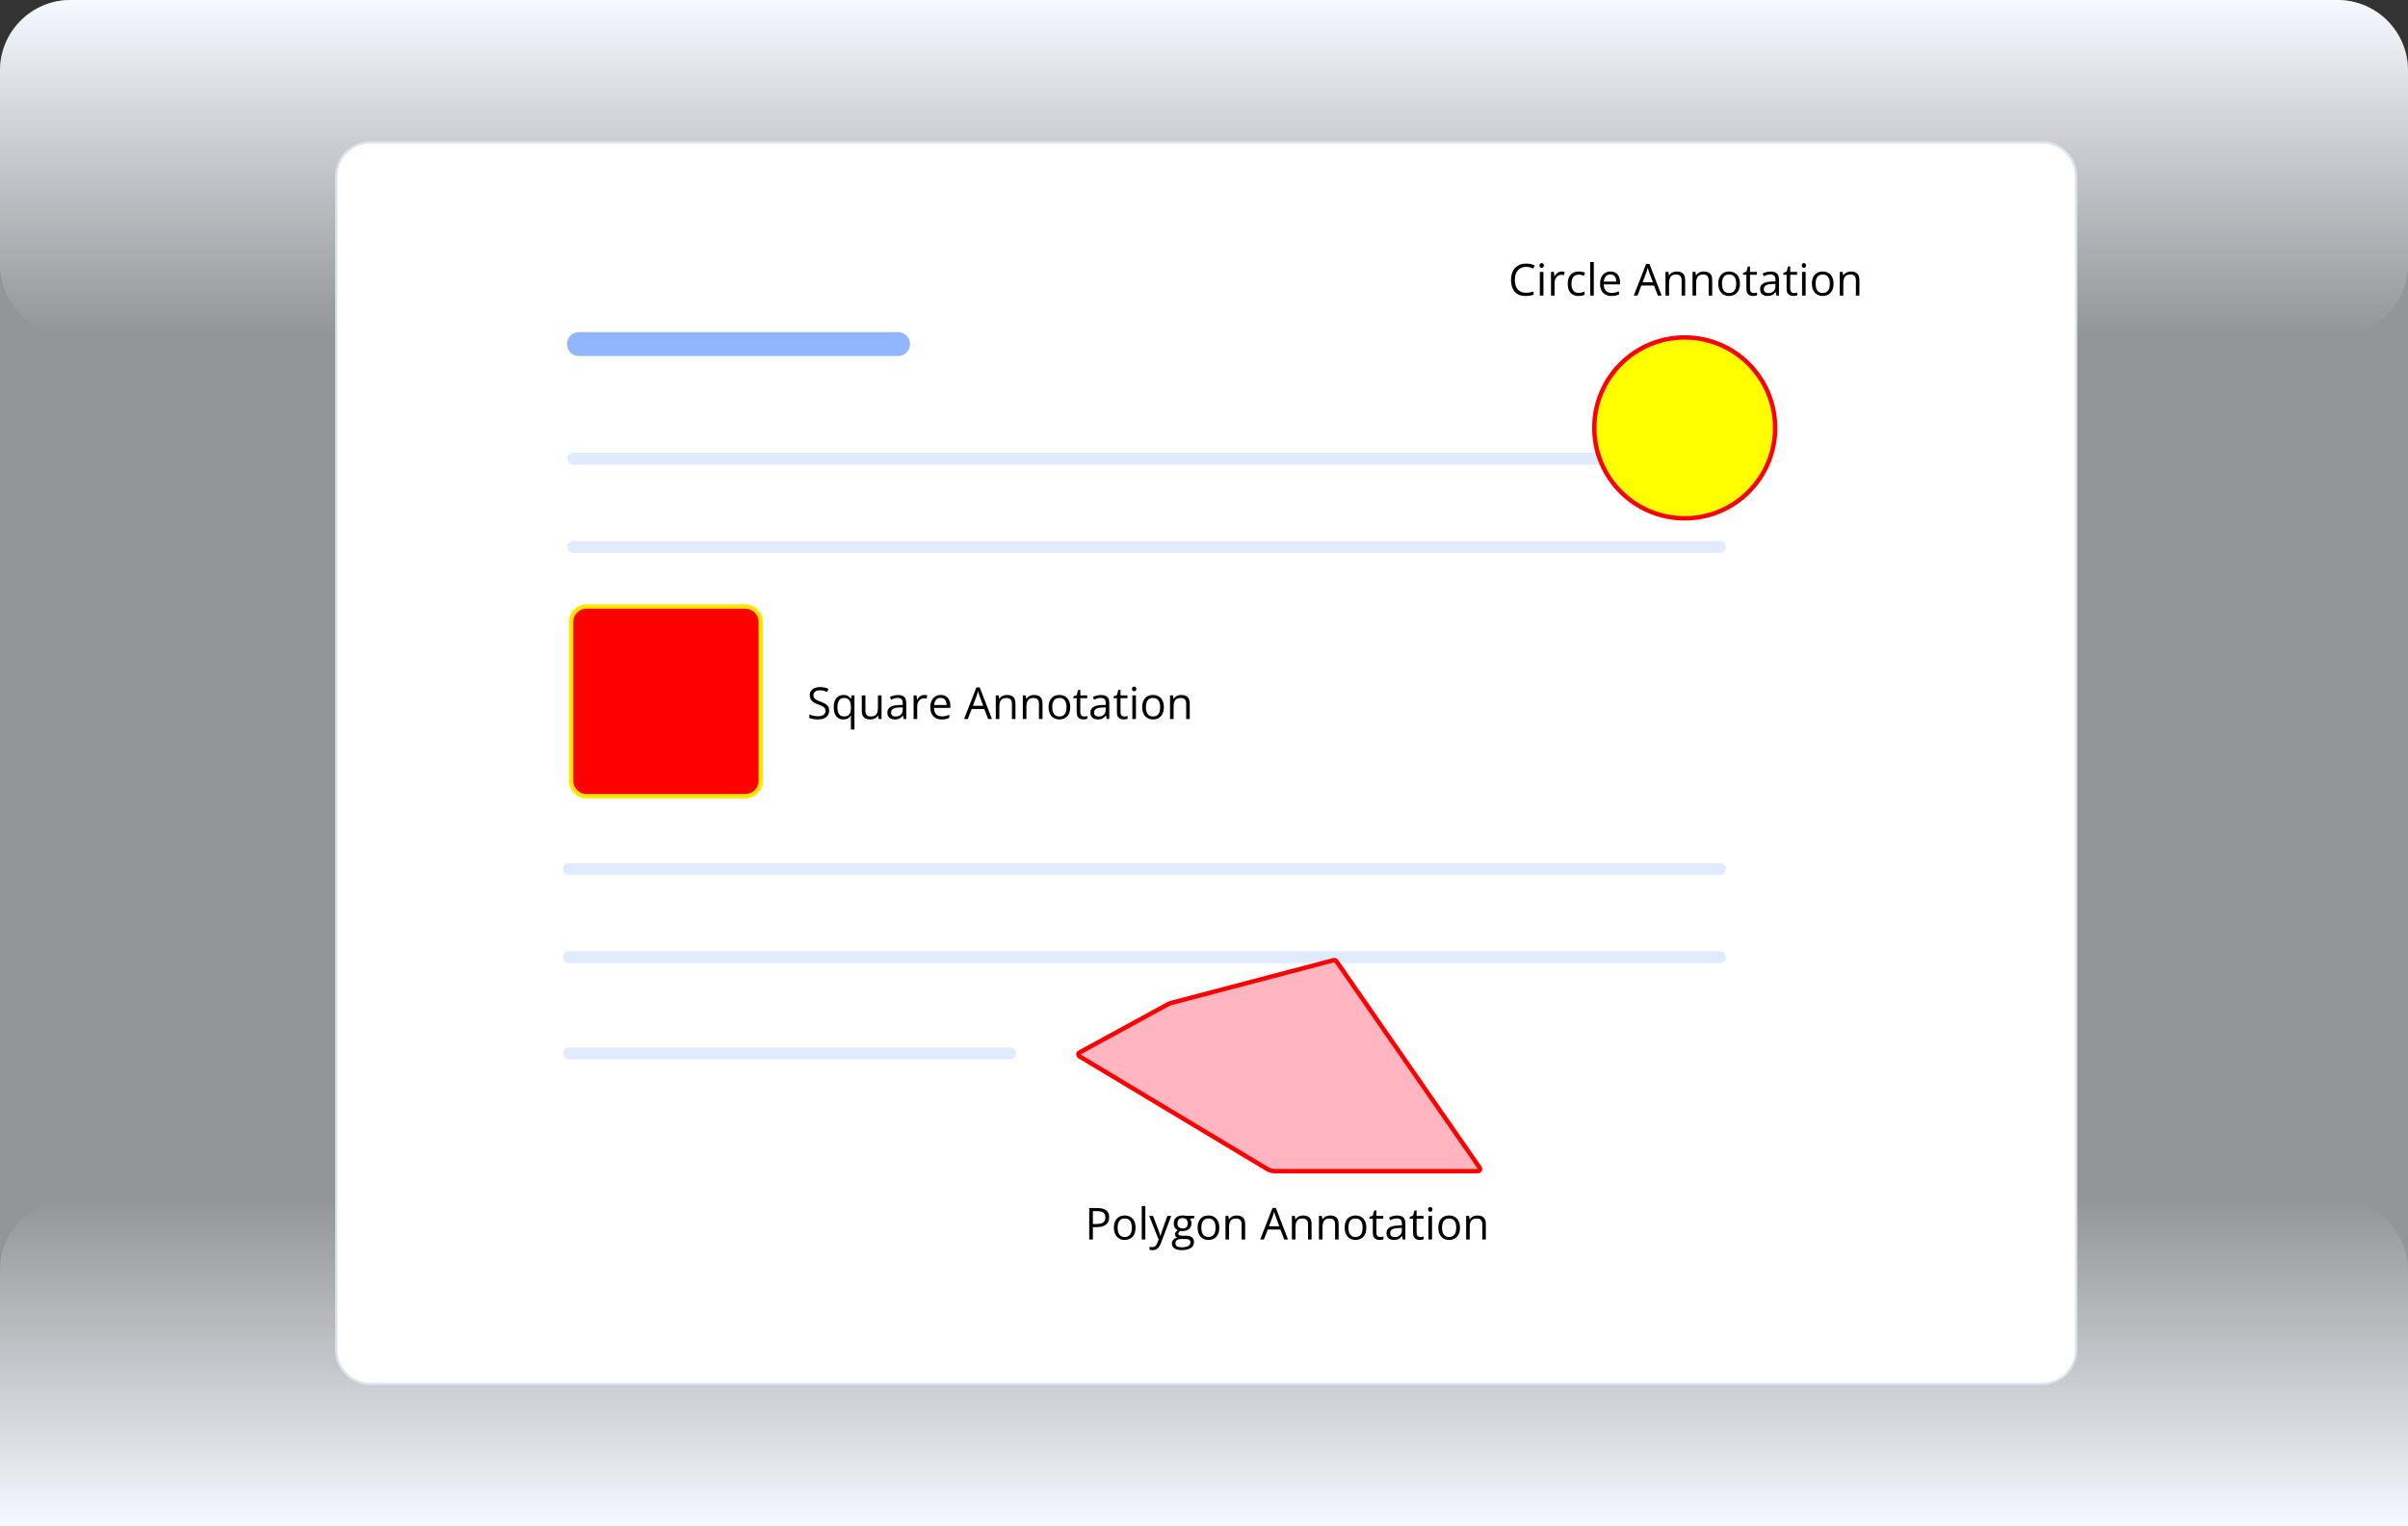 <svg width="546" height="346" viewBox="0 0 546 346" fill="none" xmlns="http://www.w3.org/2000/svg">
<rect x="0" y="0" width="546" height="346" fill="#333333" stroke="none"/>
<g clip-path="url(#clip0_17044_1496)">
<path opacity="0.5" d="M0 16C0 7.163 7.163 0 16 0H530C538.837 0 546 7.163 546 16V346H0V16Z" fill="#F6F9FF"/>
<path d="M0 346H546V288C546 279.163 538.837 272 530 272H16C7.163 272 0 279.163 0 288V346Z" fill="url(#paint0_linear_17044_1496)"/>
<path d="M0 16C0 7.163 7.163 0 16 0H530C538.837 0 546 7.163 546 16V60C546 68.837 538.837 76 530 76H16C7.163 76 0 68.837 0 60V16Z" fill="url(#paint1_linear_17044_1496)"/>
<path d="M84 32.25H463C467.28 32.25 470.75 35.72 470.75 40V306C470.75 310.28 467.28 313.75 463 313.75H84C79.72 313.75 76.25 310.28 76.25 306V40C76.25 35.72 79.72 32.25 84 32.25Z" fill="white" stroke="#D9E3F1" stroke-width="0.5"/>
<path d="M130 104H390" stroke="#E0EBFF" stroke-width="2.711" stroke-linecap="round"/>
<path d="M130 124H390" stroke="#E0EBFF" stroke-width="2.711" stroke-linecap="round"/>
<path d="M129 197H390" stroke="#E0EBFF" stroke-width="2.711" stroke-linecap="round"/>
<path d="M129 217H390" stroke="#E0EBFF" stroke-width="2.711" stroke-linecap="round"/>
<path d="M129 238.814H229.039" stroke="#E0EBFF" stroke-width="2.711" stroke-linecap="round"/>
<path d="M131.275 78H203.633" stroke="#90B6FF" stroke-width="5.423" stroke-linecap="round"/>
<path d="M133 137.5H169C170.933 137.5 172.5 139.067 172.5 141V177C172.5 178.933 170.933 180.5 169 180.5H133C131.067 180.5 129.5 178.933 129.5 177V141C129.5 139.067 131.067 137.5 133 137.5Z" fill="#FF0000" stroke="#FFE500"/>
<path d="M244.773 238.602L264.812 227.672C265.061 227.536 265.324 227.432 265.598 227.36L302.45 217.662C302.653 217.608 302.868 217.688 302.988 217.86L335.5 264.715C335.73 265.047 335.493 265.5 335.089 265.5H289.108C288.474 265.5 287.851 265.328 287.307 265.001L244.755 239.47C244.424 239.271 244.434 238.787 244.773 238.602Z" fill="#FFB6C1" stroke="#FF0000"/>
<path d="M248.842 273.861C249.763 273.861 250.435 274.042 250.858 274.403C251.285 274.761 251.498 275.276 251.498 275.946C251.498 276.249 251.448 276.537 251.347 276.811C251.249 277.081 251.09 277.32 250.868 277.528C250.647 277.733 250.355 277.896 249.994 278.017C249.636 278.134 249.197 278.192 248.676 278.192H247.807V281H246.977V273.861H248.842ZM248.764 274.569H247.807V277.479H248.583C249.039 277.479 249.418 277.431 249.721 277.333C250.027 277.235 250.256 277.077 250.409 276.859C250.562 276.638 250.639 276.345 250.639 275.98C250.639 275.505 250.487 275.152 250.185 274.921C249.882 274.687 249.408 274.569 248.764 274.569ZM257.484 278.314C257.484 278.754 257.427 279.146 257.313 279.491C257.2 279.836 257.035 280.128 256.82 280.365C256.605 280.603 256.345 280.785 256.039 280.912C255.736 281.036 255.393 281.098 255.009 281.098C254.651 281.098 254.322 281.036 254.022 280.912C253.726 280.785 253.469 280.603 253.251 280.365C253.036 280.128 252.868 279.836 252.748 279.491C252.631 279.146 252.572 278.754 252.572 278.314C252.572 277.729 252.672 277.23 252.87 276.82C253.069 276.407 253.352 276.093 253.72 275.878C254.091 275.66 254.532 275.551 255.043 275.551C255.531 275.551 255.958 275.66 256.322 275.878C256.69 276.096 256.975 276.412 257.177 276.825C257.382 277.235 257.484 277.732 257.484 278.314ZM253.412 278.314C253.412 278.744 253.469 279.117 253.583 279.433C253.697 279.748 253.873 279.993 254.11 280.165C254.348 280.338 254.654 280.424 255.028 280.424C255.399 280.424 255.704 280.338 255.941 280.165C256.182 279.993 256.36 279.748 256.474 279.433C256.588 279.117 256.645 278.744 256.645 278.314C256.645 277.888 256.588 277.52 256.474 277.211C256.36 276.898 256.184 276.658 255.946 276.488C255.709 276.319 255.401 276.234 255.023 276.234C254.467 276.234 254.058 276.418 253.798 276.786C253.541 277.154 253.412 277.663 253.412 278.314ZM259.701 281H258.886V273.402H259.701V281ZM260.57 275.648H261.439L262.621 278.754C262.689 278.936 262.753 279.112 262.812 279.281C262.87 279.447 262.922 279.607 262.968 279.76C263.013 279.913 263.049 280.061 263.075 280.204H263.109C263.155 280.041 263.22 279.828 263.305 279.564C263.389 279.298 263.48 279.026 263.578 278.749L264.696 275.648H265.57L263.241 281.786C263.118 282.115 262.973 282.401 262.807 282.646C262.644 282.89 262.445 283.077 262.211 283.207C261.977 283.34 261.693 283.407 261.361 283.407C261.208 283.407 261.073 283.397 260.956 283.378C260.839 283.362 260.738 283.342 260.653 283.319V282.67C260.725 282.686 260.811 282.701 260.912 282.714C261.016 282.727 261.124 282.733 261.234 282.733C261.436 282.733 261.61 282.694 261.757 282.616C261.907 282.541 262.035 282.431 262.143 282.284C262.25 282.138 262.343 281.964 262.421 281.762L262.714 281.01L260.57 275.648ZM267.919 283.402C267.216 283.402 266.674 283.271 266.293 283.007C265.912 282.746 265.722 282.38 265.722 281.908C265.722 281.573 265.827 281.286 266.039 281.049C266.254 280.811 266.55 280.653 266.928 280.575C266.788 280.51 266.667 280.412 266.566 280.282C266.469 280.152 266.42 280.002 266.42 279.833C266.42 279.638 266.474 279.467 266.581 279.32C266.692 279.171 266.859 279.027 267.084 278.891C266.804 278.777 266.576 278.585 266.4 278.314C266.228 278.041 266.142 277.724 266.142 277.362C266.142 276.978 266.221 276.651 266.381 276.381C266.54 276.107 266.771 275.899 267.074 275.756C267.377 275.613 267.743 275.541 268.173 275.541C268.267 275.541 268.362 275.546 268.456 275.556C268.554 275.562 268.646 275.574 268.734 275.59C268.822 275.603 268.899 275.619 268.964 275.639H270.8V276.161L269.813 276.283C269.911 276.41 269.993 276.563 270.058 276.742C270.123 276.921 270.155 277.12 270.155 277.338C270.155 277.872 269.975 278.297 269.613 278.612C269.252 278.925 268.756 279.081 268.124 279.081C267.974 279.081 267.821 279.068 267.665 279.042C267.506 279.13 267.383 279.228 267.299 279.335C267.217 279.442 267.177 279.566 267.177 279.706C267.177 279.81 267.208 279.893 267.27 279.955C267.335 280.017 267.427 280.062 267.548 280.092C267.668 280.118 267.813 280.131 267.982 280.131H268.925C269.507 280.131 269.953 280.253 270.263 280.497C270.575 280.741 270.731 281.098 270.731 281.566C270.731 282.159 270.491 282.613 270.009 282.929C269.527 283.244 268.83 283.402 267.919 283.402ZM267.943 282.768C268.386 282.768 268.752 282.722 269.042 282.631C269.335 282.543 269.553 282.414 269.696 282.245C269.843 282.079 269.916 281.881 269.916 281.649C269.916 281.435 269.867 281.272 269.77 281.161C269.672 281.054 269.529 280.982 269.34 280.946C269.151 280.907 268.92 280.888 268.646 280.888H267.719C267.478 280.888 267.268 280.925 267.089 281C266.91 281.075 266.771 281.186 266.674 281.332C266.579 281.479 266.532 281.661 266.532 281.879C266.532 282.169 266.654 282.388 266.898 282.538C267.143 282.691 267.491 282.768 267.943 282.768ZM268.153 278.49C268.541 278.49 268.832 278.393 269.027 278.197C269.223 278.002 269.32 277.717 269.32 277.343C269.32 276.942 269.221 276.643 269.022 276.444C268.824 276.243 268.531 276.142 268.144 276.142C267.772 276.142 267.486 276.246 267.284 276.454C267.086 276.659 266.986 276.96 266.986 277.357C266.986 277.722 267.087 278.002 267.289 278.197C267.491 278.393 267.779 278.49 268.153 278.49ZM276.469 278.314C276.469 278.754 276.412 279.146 276.298 279.491C276.184 279.836 276.02 280.128 275.805 280.365C275.59 280.603 275.329 280.785 275.023 280.912C274.721 281.036 274.377 281.098 273.993 281.098C273.635 281.098 273.306 281.036 273.007 280.912C272.711 280.785 272.453 280.603 272.235 280.365C272.021 280.128 271.853 279.836 271.732 279.491C271.615 279.146 271.557 278.754 271.557 278.314C271.557 277.729 271.656 277.23 271.854 276.82C272.053 276.407 272.336 276.093 272.704 275.878C273.075 275.66 273.516 275.551 274.027 275.551C274.516 275.551 274.942 275.66 275.307 275.878C275.674 276.096 275.959 276.412 276.161 276.825C276.366 277.235 276.469 277.732 276.469 278.314ZM272.396 278.314C272.396 278.744 272.453 279.117 272.567 279.433C272.681 279.748 272.857 279.993 273.095 280.165C273.332 280.338 273.638 280.424 274.013 280.424C274.384 280.424 274.688 280.338 274.926 280.165C275.167 279.993 275.344 279.748 275.458 279.433C275.572 279.117 275.629 278.744 275.629 278.314C275.629 277.888 275.572 277.52 275.458 277.211C275.344 276.898 275.168 276.658 274.931 276.488C274.693 276.319 274.385 276.234 274.008 276.234C273.451 276.234 273.043 276.418 272.782 276.786C272.525 277.154 272.396 277.663 272.396 278.314ZM280.404 275.551C281.039 275.551 281.519 275.707 281.845 276.02C282.17 276.329 282.333 276.827 282.333 277.514V281H281.532V277.567C281.532 277.121 281.43 276.788 281.225 276.566C281.023 276.345 280.712 276.234 280.292 276.234C279.7 276.234 279.283 276.402 279.042 276.737C278.801 277.073 278.681 277.559 278.681 278.197V281H277.87V275.648H278.524L278.646 276.42H278.69C278.804 276.231 278.949 276.073 279.125 275.946C279.301 275.816 279.498 275.718 279.716 275.653C279.934 275.585 280.163 275.551 280.404 275.551ZM291.2 281L290.321 278.734H287.46L286.586 281H285.746L288.539 273.832H289.286L292.06 281H291.2ZM290.072 277.997L289.237 275.746C289.218 275.688 289.185 275.591 289.14 275.458C289.097 275.325 289.053 275.186 289.008 275.043C288.962 274.9 288.925 274.784 288.896 274.696C288.863 274.83 288.827 274.963 288.788 275.097C288.752 275.227 288.716 275.349 288.681 275.463C288.645 275.574 288.614 275.668 288.588 275.746L287.738 277.997H290.072ZM295.463 275.551C296.098 275.551 296.578 275.707 296.903 276.02C297.229 276.329 297.392 276.827 297.392 277.514V281H296.591V277.567C296.591 277.121 296.488 276.788 296.283 276.566C296.081 276.345 295.771 276.234 295.351 276.234C294.758 276.234 294.341 276.402 294.101 276.737C293.86 277.073 293.739 277.559 293.739 278.197V281H292.929V275.648H293.583L293.705 276.42H293.749C293.863 276.231 294.008 276.073 294.184 275.946C294.359 275.816 294.556 275.718 294.774 275.653C294.993 275.585 295.222 275.551 295.463 275.551ZM301.596 275.551C302.23 275.551 302.711 275.707 303.036 276.02C303.362 276.329 303.524 276.827 303.524 277.514V281H302.724V277.567C302.724 277.121 302.621 276.788 302.416 276.566C302.214 276.345 301.903 276.234 301.483 276.234C300.891 276.234 300.474 276.402 300.233 276.737C299.993 277.073 299.872 277.559 299.872 278.197V281H299.062V275.648H299.716L299.838 276.42H299.882C299.996 276.231 300.141 276.073 300.316 275.946C300.492 275.816 300.689 275.718 300.907 275.653C301.125 275.585 301.355 275.551 301.596 275.551ZM309.809 278.314C309.809 278.754 309.752 279.146 309.638 279.491C309.524 279.836 309.359 280.128 309.145 280.365C308.93 280.603 308.669 280.785 308.363 280.912C308.061 281.036 307.717 281.098 307.333 281.098C306.975 281.098 306.646 281.036 306.347 280.912C306.05 280.785 305.793 280.603 305.575 280.365C305.36 280.128 305.193 279.836 305.072 279.491C304.955 279.146 304.896 278.754 304.896 278.314C304.896 277.729 304.996 277.23 305.194 276.82C305.393 276.407 305.676 276.093 306.044 275.878C306.415 275.66 306.856 275.551 307.367 275.551C307.855 275.551 308.282 275.66 308.646 275.878C309.014 276.096 309.299 276.412 309.501 276.825C309.706 277.235 309.809 277.732 309.809 278.314ZM305.736 278.314C305.736 278.744 305.793 279.117 305.907 279.433C306.021 279.748 306.197 279.993 306.435 280.165C306.672 280.338 306.978 280.424 307.353 280.424C307.724 280.424 308.028 280.338 308.266 280.165C308.507 279.993 308.684 279.748 308.798 279.433C308.912 279.117 308.969 278.744 308.969 278.314C308.969 277.888 308.912 277.52 308.798 277.211C308.684 276.898 308.508 276.658 308.271 276.488C308.033 276.319 307.725 276.234 307.348 276.234C306.791 276.234 306.382 276.418 306.122 276.786C305.865 277.154 305.736 277.663 305.736 278.314ZM312.938 280.434C313.072 280.434 313.209 280.422 313.349 280.399C313.489 280.377 313.603 280.349 313.69 280.316V280.946C313.596 280.989 313.464 281.024 313.295 281.054C313.129 281.083 312.966 281.098 312.807 281.098C312.523 281.098 312.266 281.049 312.035 280.951C311.804 280.85 311.618 280.681 311.479 280.443C311.342 280.206 311.273 279.877 311.273 279.457V276.283H310.512V275.888L311.278 275.57L311.601 274.408H312.089V275.648H313.656V276.283H312.089V279.433C312.089 279.768 312.165 280.019 312.318 280.185C312.475 280.351 312.681 280.434 312.938 280.434ZM316.776 275.561C317.414 275.561 317.888 275.704 318.197 275.99C318.507 276.277 318.661 276.734 318.661 277.362V281H318.07L317.914 280.209H317.875C317.725 280.404 317.569 280.569 317.406 280.702C317.243 280.832 317.055 280.932 316.84 281C316.628 281.065 316.368 281.098 316.059 281.098C315.733 281.098 315.443 281.041 315.189 280.927C314.939 280.813 314.74 280.64 314.594 280.409C314.451 280.178 314.379 279.885 314.379 279.53C314.379 278.996 314.59 278.586 315.014 278.3C315.437 278.013 316.081 277.857 316.947 277.831L317.87 277.792V277.465C317.87 277.003 317.771 276.679 317.572 276.493C317.374 276.308 317.094 276.215 316.732 276.215C316.452 276.215 316.186 276.256 315.932 276.337C315.678 276.418 315.437 276.514 315.209 276.625L314.96 276.01C315.201 275.886 315.478 275.78 315.79 275.692C316.103 275.604 316.431 275.561 316.776 275.561ZM317.86 278.363L317.045 278.397C316.378 278.424 315.907 278.533 315.634 278.725C315.36 278.917 315.224 279.188 315.224 279.54C315.224 279.846 315.316 280.072 315.502 280.219C315.688 280.365 315.933 280.438 316.239 280.438C316.715 280.438 317.104 280.307 317.406 280.043C317.709 279.779 317.86 279.384 317.86 278.856V278.363ZM322.06 280.434C322.193 280.434 322.33 280.422 322.47 280.399C322.61 280.377 322.724 280.349 322.812 280.316V280.946C322.717 280.989 322.585 281.024 322.416 281.054C322.25 281.083 322.087 281.098 321.928 281.098C321.645 281.098 321.387 281.049 321.156 280.951C320.925 280.85 320.74 280.681 320.6 280.443C320.463 280.206 320.395 279.877 320.395 279.457V276.283H319.633V275.888L320.399 275.57L320.722 274.408H321.21V275.648H322.777V276.283H321.21V279.433C321.21 279.768 321.286 280.019 321.439 280.185C321.596 280.351 321.802 280.434 322.06 280.434ZM324.706 275.648V281H323.896V275.648H324.706ZM324.311 273.646C324.444 273.646 324.558 273.69 324.652 273.778C324.75 273.863 324.799 273.996 324.799 274.179C324.799 274.358 324.75 274.491 324.652 274.579C324.558 274.667 324.444 274.711 324.311 274.711C324.171 274.711 324.053 274.667 323.959 274.579C323.868 274.491 323.822 274.358 323.822 274.179C323.822 273.996 323.868 273.863 323.959 273.778C324.053 273.69 324.171 273.646 324.311 273.646ZM331.039 278.314C331.039 278.754 330.982 279.146 330.868 279.491C330.754 279.836 330.59 280.128 330.375 280.365C330.16 280.603 329.9 280.785 329.594 280.912C329.291 281.036 328.948 281.098 328.563 281.098C328.205 281.098 327.877 281.036 327.577 280.912C327.281 280.785 327.024 280.603 326.806 280.365C326.591 280.128 326.423 279.836 326.303 279.491C326.186 279.146 326.127 278.754 326.127 278.314C326.127 277.729 326.226 277.23 326.425 276.82C326.623 276.407 326.907 276.093 327.274 275.878C327.646 275.66 328.087 275.551 328.598 275.551C329.086 275.551 329.512 275.66 329.877 275.878C330.245 276.096 330.53 276.412 330.731 276.825C330.937 277.235 331.039 277.732 331.039 278.314ZM326.967 278.314C326.967 278.744 327.024 279.117 327.138 279.433C327.252 279.748 327.427 279.993 327.665 280.165C327.903 280.338 328.209 280.424 328.583 280.424C328.954 280.424 329.258 280.338 329.496 280.165C329.737 279.993 329.914 279.748 330.028 279.433C330.142 279.117 330.199 278.744 330.199 278.314C330.199 277.888 330.142 277.52 330.028 277.211C329.914 276.898 329.739 276.658 329.501 276.488C329.263 276.319 328.956 276.234 328.578 276.234C328.021 276.234 327.613 276.418 327.353 276.786C327.095 277.154 326.967 277.663 326.967 278.314ZM334.975 275.551C335.609 275.551 336.09 275.707 336.415 276.02C336.741 276.329 336.903 276.827 336.903 277.514V281H336.103V277.567C336.103 277.121 336 276.788 335.795 276.566C335.593 276.345 335.282 276.234 334.862 276.234C334.27 276.234 333.853 276.402 333.612 276.737C333.371 277.073 333.251 277.559 333.251 278.197V281H332.44V275.648H333.095L333.217 276.42H333.261C333.375 276.231 333.52 276.073 333.695 275.946C333.871 275.816 334.068 275.718 334.286 275.653C334.504 275.585 334.734 275.551 334.975 275.551Z" fill="black"/>
<path d="M188.005 161.101C188.005 161.524 187.899 161.885 187.688 162.185C187.479 162.481 187.186 162.707 186.809 162.863C186.431 163.02 185.987 163.098 185.476 163.098C185.205 163.098 184.95 163.085 184.709 163.059C184.468 163.033 184.247 162.995 184.045 162.946C183.843 162.897 183.666 162.837 183.513 162.766V161.97C183.757 162.071 184.055 162.165 184.406 162.253C184.758 162.338 185.126 162.38 185.51 162.38C185.868 162.38 186.171 162.333 186.418 162.238C186.665 162.141 186.853 162.002 186.979 161.823C187.11 161.641 187.175 161.423 187.175 161.169C187.175 160.925 187.121 160.721 187.014 160.559C186.906 160.393 186.727 160.243 186.477 160.109C186.229 159.973 185.891 159.828 185.461 159.675C185.158 159.567 184.891 159.45 184.66 159.323C184.429 159.193 184.235 159.047 184.079 158.884C183.923 158.721 183.804 158.532 183.723 158.317C183.645 158.103 183.605 157.857 183.605 157.58C183.605 157.199 183.701 156.874 183.894 156.604C184.089 156.33 184.357 156.122 184.699 155.979C185.044 155.832 185.44 155.759 185.886 155.759C186.267 155.759 186.618 155.795 186.94 155.866C187.266 155.938 187.564 156.034 187.834 156.154L187.575 156.867C187.318 156.76 187.045 156.67 186.755 156.599C186.468 156.527 186.172 156.491 185.866 156.491C185.56 156.491 185.301 156.537 185.09 156.628C184.882 156.716 184.722 156.841 184.611 157.004C184.501 157.167 184.445 157.36 184.445 157.585C184.445 157.836 184.497 158.044 184.602 158.21C184.709 158.376 184.878 158.524 185.109 158.654C185.344 158.781 185.653 158.915 186.037 159.055C186.457 159.208 186.813 159.37 187.106 159.543C187.399 159.712 187.622 159.921 187.775 160.168C187.928 160.412 188.005 160.723 188.005 161.101ZM192.932 165.393V163.098C192.932 162.971 192.935 162.824 192.941 162.658C192.948 162.492 192.959 162.349 192.976 162.229H192.922C192.772 162.476 192.559 162.683 192.282 162.849C192.006 163.015 191.649 163.098 191.213 163.098C190.559 163.098 190.033 162.867 189.636 162.404C189.239 161.942 189.04 161.252 189.04 160.334C189.04 159.732 189.131 159.224 189.313 158.811C189.496 158.397 189.753 158.085 190.085 157.873C190.42 157.658 190.811 157.551 191.257 157.551C191.683 157.551 192.032 157.635 192.302 157.805C192.572 157.971 192.784 158.174 192.937 158.415H192.976L193.098 157.648H193.742V165.393H192.932ZM191.364 162.424C191.742 162.424 192.045 162.354 192.272 162.214C192.5 162.071 192.666 161.856 192.771 161.569C192.878 161.283 192.935 160.926 192.941 160.5V160.329C192.941 159.639 192.824 159.117 192.59 158.762C192.355 158.404 191.947 158.225 191.364 158.225C190.863 158.225 190.49 158.417 190.246 158.801C190.002 159.182 189.88 159.699 189.88 160.354C189.88 161.008 190.002 161.517 190.246 161.882C190.49 162.243 190.863 162.424 191.364 162.424ZM199.885 157.648V163H199.221L199.104 162.248H199.06C198.949 162.434 198.806 162.59 198.63 162.717C198.454 162.844 198.256 162.938 198.034 163C197.816 163.065 197.583 163.098 197.336 163.098C196.913 163.098 196.558 163.029 196.271 162.893C195.985 162.756 195.769 162.544 195.622 162.258C195.479 161.971 195.407 161.604 195.407 161.154V157.648H196.228V161.096C196.228 161.542 196.328 161.875 196.53 162.097C196.732 162.315 197.04 162.424 197.453 162.424C197.85 162.424 198.166 162.349 198.4 162.199C198.638 162.049 198.809 161.83 198.913 161.54C199.017 161.247 199.069 160.889 199.069 160.466V157.648H199.885ZM203.601 157.561C204.239 157.561 204.712 157.704 205.021 157.99C205.331 158.277 205.485 158.734 205.485 159.362V163H204.895L204.738 162.209H204.699C204.549 162.404 204.393 162.569 204.23 162.702C204.068 162.832 203.879 162.932 203.664 163C203.452 163.065 203.192 163.098 202.883 163.098C202.557 163.098 202.268 163.041 202.014 162.927C201.763 162.813 201.564 162.64 201.418 162.409C201.275 162.178 201.203 161.885 201.203 161.53C201.203 160.996 201.415 160.586 201.838 160.3C202.261 160.013 202.906 159.857 203.771 159.831L204.694 159.792V159.465C204.694 159.003 204.595 158.679 204.396 158.493C204.198 158.308 203.918 158.215 203.557 158.215C203.277 158.215 203.01 158.256 202.756 158.337C202.502 158.418 202.261 158.514 202.033 158.625L201.784 158.01C202.025 157.886 202.302 157.78 202.614 157.692C202.927 157.604 203.256 157.561 203.601 157.561ZM204.685 160.363L203.869 160.397C203.202 160.424 202.731 160.533 202.458 160.725C202.185 160.917 202.048 161.188 202.048 161.54C202.048 161.846 202.141 162.072 202.326 162.219C202.512 162.365 202.757 162.438 203.063 162.438C203.539 162.438 203.928 162.307 204.23 162.043C204.533 161.779 204.685 161.384 204.685 160.856V160.363ZM209.587 157.551C209.694 157.551 209.807 157.557 209.924 157.57C210.041 157.58 210.145 157.595 210.236 157.614L210.134 158.366C210.046 158.343 209.948 158.326 209.841 158.312C209.733 158.299 209.632 158.293 209.538 158.293C209.323 158.293 209.12 158.337 208.928 158.425C208.739 158.509 208.573 158.633 208.43 158.796C208.286 158.955 208.174 159.149 208.093 159.377C208.011 159.602 207.971 159.852 207.971 160.129V163H207.155V157.648H207.829L207.917 158.635H207.951C208.062 158.436 208.195 158.256 208.352 158.093C208.508 157.927 208.688 157.795 208.894 157.697C209.102 157.6 209.333 157.551 209.587 157.551ZM213.308 157.551C213.763 157.551 214.154 157.652 214.479 157.854C214.805 158.055 215.054 158.339 215.227 158.703C215.399 159.064 215.485 159.488 215.485 159.973V160.476H211.789C211.799 161.104 211.955 161.582 212.258 161.911C212.561 162.24 212.987 162.404 213.537 162.404C213.876 162.404 214.175 162.373 214.436 162.312C214.696 162.25 214.966 162.159 215.246 162.038V162.751C214.976 162.871 214.707 162.959 214.44 163.015C214.177 163.07 213.864 163.098 213.503 163.098C212.989 163.098 212.539 162.993 212.155 162.785C211.774 162.574 211.478 162.264 211.267 161.857C211.055 161.451 210.949 160.952 210.949 160.363C210.949 159.787 211.045 159.289 211.237 158.869C211.433 158.446 211.706 158.12 212.058 157.893C212.412 157.665 212.829 157.551 213.308 157.551ZM213.298 158.215C212.865 158.215 212.52 158.356 212.263 158.64C212.006 158.923 211.853 159.318 211.804 159.826H214.636C214.632 159.507 214.582 159.227 214.484 158.986C214.39 158.742 214.245 158.553 214.05 158.42C213.854 158.283 213.604 158.215 213.298 158.215ZM224.06 163L223.181 160.734H220.319L219.445 163H218.605L221.398 155.832H222.146L224.919 163H224.06ZM222.932 159.997L222.097 157.746C222.077 157.688 222.045 157.591 221.999 157.458C221.957 157.325 221.913 157.186 221.867 157.043C221.822 156.9 221.784 156.784 221.755 156.696C221.722 156.83 221.687 156.963 221.647 157.097C221.612 157.227 221.576 157.349 221.54 157.463C221.504 157.574 221.473 157.668 221.447 157.746L220.598 159.997H222.932ZM228.322 157.551C228.957 157.551 229.437 157.707 229.763 158.02C230.088 158.329 230.251 158.827 230.251 159.514V163H229.45V159.567C229.45 159.121 229.348 158.788 229.143 158.566C228.941 158.345 228.63 158.234 228.21 158.234C227.618 158.234 227.201 158.402 226.96 158.737C226.719 159.073 226.599 159.559 226.599 160.197V163H225.788V157.648H226.442L226.564 158.42H226.608C226.722 158.231 226.867 158.073 227.043 157.946C227.219 157.816 227.416 157.718 227.634 157.653C227.852 157.585 228.081 157.551 228.322 157.551ZM234.455 157.551C235.09 157.551 235.57 157.707 235.896 158.02C236.221 158.329 236.384 158.827 236.384 159.514V163H235.583V159.567C235.583 159.121 235.48 158.788 235.275 158.566C235.074 158.345 234.763 158.234 234.343 158.234C233.75 158.234 233.334 158.402 233.093 158.737C232.852 159.073 232.731 159.559 232.731 160.197V163H231.921V157.648H232.575L232.697 158.42H232.741C232.855 158.231 233 158.073 233.176 157.946C233.352 157.816 233.549 157.718 233.767 157.653C233.985 157.585 234.214 157.551 234.455 157.551ZM242.668 160.314C242.668 160.754 242.611 161.146 242.497 161.491C242.383 161.836 242.219 162.128 242.004 162.365C241.789 162.603 241.529 162.785 241.223 162.912C240.92 163.036 240.576 163.098 240.192 163.098C239.834 163.098 239.506 163.036 239.206 162.912C238.91 162.785 238.653 162.603 238.435 162.365C238.22 162.128 238.052 161.836 237.932 161.491C237.814 161.146 237.756 160.754 237.756 160.314C237.756 159.729 237.855 159.23 238.054 158.82C238.252 158.407 238.535 158.093 238.903 157.878C239.274 157.66 239.715 157.551 240.227 157.551C240.715 157.551 241.141 157.66 241.506 157.878C241.874 158.096 242.159 158.412 242.36 158.825C242.565 159.235 242.668 159.732 242.668 160.314ZM238.596 160.314C238.596 160.744 238.653 161.117 238.767 161.433C238.881 161.748 239.056 161.993 239.294 162.165C239.532 162.338 239.838 162.424 240.212 162.424C240.583 162.424 240.887 162.338 241.125 162.165C241.366 161.993 241.543 161.748 241.657 161.433C241.771 161.117 241.828 160.744 241.828 160.314C241.828 159.888 241.771 159.52 241.657 159.211C241.543 158.898 241.368 158.658 241.13 158.488C240.892 158.319 240.585 158.234 240.207 158.234C239.65 158.234 239.242 158.418 238.981 158.786C238.724 159.154 238.596 159.663 238.596 160.314ZM245.798 162.434C245.931 162.434 246.068 162.422 246.208 162.399C246.348 162.377 246.462 162.349 246.55 162.316V162.946C246.455 162.989 246.324 163.024 246.154 163.054C245.988 163.083 245.826 163.098 245.666 163.098C245.383 163.098 245.126 163.049 244.895 162.951C244.663 162.85 244.478 162.681 244.338 162.443C244.201 162.206 244.133 161.877 244.133 161.457V158.283H243.371V157.888L244.138 157.57L244.46 156.408H244.948V157.648H246.516V158.283H244.948V161.433C244.948 161.768 245.025 162.019 245.178 162.185C245.334 162.351 245.541 162.434 245.798 162.434ZM249.636 157.561C250.274 157.561 250.747 157.704 251.057 157.99C251.366 158.277 251.521 158.734 251.521 159.362V163H250.93L250.773 162.209H250.734C250.585 162.404 250.428 162.569 250.266 162.702C250.103 162.832 249.914 162.932 249.699 163C249.488 163.065 249.227 163.098 248.918 163.098C248.592 163.098 248.303 163.041 248.049 162.927C247.798 162.813 247.6 162.64 247.453 162.409C247.31 162.178 247.238 161.885 247.238 161.53C247.238 160.996 247.45 160.586 247.873 160.3C248.296 160.013 248.941 159.857 249.807 159.831L250.729 159.792V159.465C250.729 159.003 250.63 158.679 250.432 158.493C250.233 158.308 249.953 158.215 249.592 158.215C249.312 158.215 249.045 158.256 248.791 158.337C248.537 158.418 248.296 158.514 248.068 158.625L247.819 158.01C248.06 157.886 248.337 157.78 248.649 157.692C248.962 157.604 249.291 157.561 249.636 157.561ZM250.72 160.363L249.904 160.397C249.237 160.424 248.767 160.533 248.493 160.725C248.22 160.917 248.083 161.188 248.083 161.54C248.083 161.846 248.176 162.072 248.361 162.219C248.547 162.365 248.793 162.438 249.099 162.438C249.574 162.438 249.963 162.307 250.266 162.043C250.568 161.779 250.72 161.384 250.72 160.856V160.363ZM254.919 162.434C255.052 162.434 255.189 162.422 255.329 162.399C255.469 162.377 255.583 162.349 255.671 162.316V162.946C255.576 162.989 255.445 163.024 255.275 163.054C255.109 163.083 254.947 163.098 254.787 163.098C254.504 163.098 254.247 163.049 254.016 162.951C253.785 162.85 253.599 162.681 253.459 162.443C253.322 162.206 253.254 161.877 253.254 161.457V158.283H252.492V157.888L253.259 157.57L253.581 156.408H254.069V157.648H255.637V158.283H254.069V161.433C254.069 161.768 254.146 162.019 254.299 162.185C254.455 162.351 254.662 162.434 254.919 162.434ZM257.565 157.648V163H256.755V157.648H257.565ZM257.17 155.646C257.303 155.646 257.417 155.69 257.512 155.778C257.609 155.863 257.658 155.996 257.658 156.179C257.658 156.358 257.609 156.491 257.512 156.579C257.417 156.667 257.303 156.711 257.17 156.711C257.03 156.711 256.913 156.667 256.818 156.579C256.727 156.491 256.682 156.358 256.682 156.179C256.682 155.996 256.727 155.863 256.818 155.778C256.913 155.69 257.03 155.646 257.17 155.646ZM263.898 160.314C263.898 160.754 263.841 161.146 263.728 161.491C263.614 161.836 263.449 162.128 263.234 162.365C263.02 162.603 262.759 162.785 262.453 162.912C262.15 163.036 261.807 163.098 261.423 163.098C261.065 163.098 260.736 163.036 260.437 162.912C260.14 162.785 259.883 162.603 259.665 162.365C259.45 162.128 259.283 161.836 259.162 161.491C259.045 161.146 258.986 160.754 258.986 160.314C258.986 159.729 259.086 159.23 259.284 158.82C259.483 158.407 259.766 158.093 260.134 157.878C260.505 157.66 260.946 157.551 261.457 157.551C261.945 157.551 262.372 157.66 262.736 157.878C263.104 158.096 263.389 158.412 263.591 158.825C263.796 159.235 263.898 159.732 263.898 160.314ZM259.826 160.314C259.826 160.744 259.883 161.117 259.997 161.433C260.111 161.748 260.287 161.993 260.524 162.165C260.762 162.338 261.068 162.424 261.442 162.424C261.813 162.424 262.118 162.338 262.355 162.165C262.596 161.993 262.774 161.748 262.888 161.433C263.002 161.117 263.059 160.744 263.059 160.314C263.059 159.888 263.002 159.52 262.888 159.211C262.774 158.898 262.598 158.658 262.36 158.488C262.123 158.319 261.815 158.234 261.438 158.234C260.881 158.234 260.472 158.418 260.212 158.786C259.955 159.154 259.826 159.663 259.826 160.314ZM267.834 157.551C268.469 157.551 268.949 157.707 269.274 158.02C269.6 158.329 269.763 158.827 269.763 159.514V163H268.962V159.567C268.962 159.121 268.859 158.788 268.654 158.566C268.452 158.345 268.142 158.234 267.722 158.234C267.129 158.234 266.713 158.402 266.472 158.737C266.231 159.073 266.11 159.559 266.11 160.197V163H265.3V157.648H265.954L266.076 158.42H266.12C266.234 158.231 266.379 158.073 266.555 157.946C266.73 157.816 266.927 157.718 267.146 157.653C267.364 157.585 267.593 157.551 267.834 157.551Z" fill="black"/>
<path d="M346.028 60.491C345.634 60.491 345.28 60.56 344.964 60.696C344.651 60.83 344.384 61.025 344.163 61.282C343.945 61.536 343.777 61.844 343.66 62.205C343.543 62.566 343.484 62.973 343.484 63.426C343.484 64.025 343.577 64.546 343.763 64.988C343.951 65.428 344.231 65.768 344.603 66.009C344.977 66.25 345.444 66.37 346.004 66.37C346.323 66.37 346.622 66.344 346.902 66.292C347.186 66.237 347.461 66.168 347.728 66.087V66.81C347.467 66.907 347.194 66.979 346.907 67.024C346.621 67.073 346.281 67.098 345.887 67.098C345.161 67.098 344.554 66.948 344.065 66.648C343.58 66.346 343.216 65.919 342.972 65.369C342.731 64.819 342.61 64.17 342.61 63.421C342.61 62.88 342.685 62.387 342.835 61.941C342.988 61.492 343.209 61.105 343.499 60.779C343.792 60.454 344.15 60.203 344.573 60.027C345 59.848 345.488 59.759 346.038 59.759C346.399 59.759 346.748 59.795 347.083 59.866C347.418 59.938 347.721 60.04 347.991 60.174L347.659 60.877C347.431 60.773 347.181 60.683 346.907 60.608C346.637 60.53 346.344 60.491 346.028 60.491ZM349.964 61.648V67H349.153V61.648H349.964ZM349.568 59.647C349.702 59.647 349.816 59.69 349.91 59.778C350.008 59.863 350.057 59.996 350.057 60.179C350.057 60.358 350.008 60.491 349.91 60.579C349.816 60.667 349.702 60.711 349.568 60.711C349.428 60.711 349.311 60.667 349.217 60.579C349.126 60.491 349.08 60.358 349.08 60.179C349.08 59.996 349.126 59.863 349.217 59.778C349.311 59.69 349.428 59.647 349.568 59.647ZM354.114 61.551C354.222 61.551 354.334 61.557 354.451 61.57C354.568 61.58 354.673 61.595 354.764 61.614L354.661 62.366C354.573 62.343 354.476 62.325 354.368 62.312C354.261 62.3 354.16 62.293 354.065 62.293C353.851 62.293 353.647 62.337 353.455 62.425C353.266 62.509 353.1 62.633 352.957 62.796C352.814 62.955 352.701 63.149 352.62 63.377C352.539 63.602 352.498 63.852 352.498 64.129V67H351.683V61.648H352.356L352.444 62.635H352.479C352.589 62.436 352.723 62.255 352.879 62.093C353.035 61.927 353.216 61.795 353.421 61.697C353.629 61.6 353.86 61.551 354.114 61.551ZM357.918 67.098C357.436 67.098 357.011 66.998 356.644 66.8C356.276 66.601 355.989 66.299 355.784 65.892C355.579 65.485 355.477 64.972 355.477 64.353C355.477 63.706 355.584 63.177 355.799 62.767C356.017 62.353 356.316 62.047 356.697 61.849C357.078 61.65 357.511 61.551 357.996 61.551C358.263 61.551 358.52 61.578 358.768 61.634C359.018 61.686 359.223 61.753 359.383 61.834L359.139 62.513C358.976 62.448 358.787 62.389 358.572 62.337C358.361 62.285 358.162 62.259 357.977 62.259C357.605 62.259 357.296 62.339 357.049 62.498C356.805 62.658 356.621 62.892 356.497 63.201C356.377 63.51 356.316 63.891 356.316 64.344C356.316 64.777 356.375 65.146 356.492 65.452C356.613 65.758 356.79 65.993 357.024 66.155C357.262 66.315 357.558 66.394 357.913 66.394C358.196 66.394 358.452 66.365 358.68 66.307C358.908 66.245 359.114 66.173 359.3 66.092V66.814C359.121 66.906 358.921 66.976 358.699 67.024C358.481 67.073 358.221 67.098 357.918 67.098ZM361.385 67H360.569V59.402H361.385V67ZM365.159 61.551C365.615 61.551 366.006 61.652 366.331 61.853C366.657 62.055 366.906 62.339 367.078 62.703C367.251 63.065 367.337 63.488 367.337 63.973V64.476H363.641C363.65 65.104 363.807 65.582 364.109 65.911C364.412 66.24 364.839 66.404 365.389 66.404C365.727 66.404 366.027 66.373 366.287 66.311C366.548 66.25 366.818 66.159 367.098 66.038V66.751C366.827 66.871 366.559 66.959 366.292 67.015C366.028 67.07 365.716 67.098 365.354 67.098C364.84 67.098 364.391 66.993 364.007 66.785C363.626 66.574 363.33 66.264 363.118 65.857C362.907 65.451 362.801 64.953 362.801 64.363C362.801 63.787 362.897 63.289 363.089 62.869C363.284 62.446 363.558 62.12 363.909 61.893C364.264 61.665 364.681 61.551 365.159 61.551ZM365.149 62.215C364.716 62.215 364.371 62.356 364.114 62.64C363.857 62.923 363.704 63.318 363.655 63.826H366.487C366.484 63.507 366.434 63.227 366.336 62.986C366.242 62.742 366.097 62.553 365.901 62.42C365.706 62.283 365.455 62.215 365.149 62.215ZM375.911 67L375.032 64.734H372.171L371.297 67H370.457L373.25 59.832H373.997L376.771 67H375.911ZM374.783 63.997L373.948 61.746C373.929 61.688 373.896 61.592 373.851 61.458C373.808 61.325 373.764 61.186 373.719 61.043C373.673 60.9 373.636 60.784 373.606 60.696C373.574 60.83 373.538 60.963 373.499 61.097C373.463 61.227 373.427 61.349 373.392 61.463C373.356 61.574 373.325 61.668 373.299 61.746L372.449 63.997H374.783ZM380.174 61.551C380.809 61.551 381.289 61.707 381.614 62.02C381.94 62.329 382.103 62.827 382.103 63.514V67H381.302V63.567C381.302 63.121 381.199 62.788 380.994 62.566C380.792 62.345 380.481 62.234 380.062 62.234C379.469 62.234 379.052 62.402 378.812 62.737C378.571 63.073 378.45 63.559 378.45 64.197V67H377.64V61.648H378.294L378.416 62.42H378.46C378.574 62.231 378.719 62.073 378.895 61.946C379.07 61.816 379.267 61.718 379.485 61.653C379.703 61.585 379.933 61.551 380.174 61.551ZM386.307 61.551C386.941 61.551 387.422 61.707 387.747 62.02C388.073 62.329 388.235 62.827 388.235 63.514V67H387.435V63.567C387.435 63.121 387.332 62.788 387.127 62.566C386.925 62.345 386.614 62.234 386.194 62.234C385.602 62.234 385.185 62.402 384.944 62.737C384.703 63.073 384.583 63.559 384.583 64.197V67H383.772V61.648H384.427L384.549 62.42H384.593C384.707 62.231 384.852 62.073 385.027 61.946C385.203 61.816 385.4 61.718 385.618 61.653C385.836 61.585 386.066 61.551 386.307 61.551ZM394.52 64.314C394.52 64.754 394.463 65.146 394.349 65.491C394.235 65.836 394.07 66.128 393.855 66.365C393.641 66.603 393.38 66.785 393.074 66.912C392.771 67.036 392.428 67.098 392.044 67.098C391.686 67.098 391.357 67.036 391.058 66.912C390.761 66.785 390.504 66.603 390.286 66.365C390.071 66.128 389.904 65.836 389.783 65.491C389.666 65.146 389.607 64.754 389.607 64.314C389.607 63.728 389.707 63.23 389.905 62.82C390.104 62.407 390.387 62.093 390.755 61.878C391.126 61.66 391.567 61.551 392.078 61.551C392.566 61.551 392.993 61.66 393.357 61.878C393.725 62.096 394.01 62.412 394.212 62.825C394.417 63.235 394.52 63.732 394.52 64.314ZM390.447 64.314C390.447 64.744 390.504 65.117 390.618 65.433C390.732 65.748 390.908 65.993 391.146 66.165C391.383 66.338 391.689 66.424 392.063 66.424C392.435 66.424 392.739 66.338 392.977 66.165C393.217 65.993 393.395 65.748 393.509 65.433C393.623 65.117 393.68 64.744 393.68 64.314C393.68 63.888 393.623 63.52 393.509 63.211C393.395 62.898 393.219 62.658 392.981 62.488C392.744 62.319 392.436 62.234 392.059 62.234C391.502 62.234 391.093 62.418 390.833 62.786C390.576 63.154 390.447 63.663 390.447 64.314ZM397.649 66.434C397.783 66.434 397.92 66.422 398.06 66.399C398.2 66.377 398.313 66.349 398.401 66.316V66.946C398.307 66.989 398.175 67.024 398.006 67.054C397.84 67.083 397.677 67.098 397.518 67.098C397.234 67.098 396.977 67.049 396.746 66.951C396.515 66.85 396.329 66.681 396.189 66.443C396.053 66.206 395.984 65.877 395.984 65.457V62.283H395.223V61.888L395.989 61.57L396.312 60.408H396.8V61.648H398.367V62.283H396.8V65.433C396.8 65.768 396.876 66.019 397.029 66.185C397.186 66.351 397.392 66.434 397.649 66.434ZM401.487 61.56C402.125 61.56 402.599 61.704 402.908 61.99C403.217 62.277 403.372 62.734 403.372 63.362V67H402.781L402.625 66.209H402.586C402.436 66.404 402.28 66.569 402.117 66.702C401.954 66.832 401.766 66.932 401.551 67C401.339 67.065 401.079 67.098 400.77 67.098C400.444 67.098 400.154 67.041 399.9 66.927C399.65 66.813 399.451 66.64 399.305 66.409C399.161 66.178 399.09 65.885 399.09 65.53C399.09 64.996 399.301 64.586 399.725 64.3C400.148 64.013 400.792 63.857 401.658 63.831L402.581 63.792V63.465C402.581 63.003 402.482 62.679 402.283 62.493C402.085 62.308 401.805 62.215 401.443 62.215C401.163 62.215 400.896 62.255 400.643 62.337C400.389 62.418 400.148 62.514 399.92 62.625L399.671 62.01C399.912 61.886 400.188 61.78 400.501 61.692C400.813 61.605 401.142 61.56 401.487 61.56ZM402.571 64.363L401.756 64.397C401.089 64.424 400.618 64.533 400.345 64.725C400.071 64.917 399.935 65.189 399.935 65.54C399.935 65.846 400.027 66.072 400.213 66.219C400.398 66.365 400.644 66.439 400.95 66.439C401.425 66.439 401.814 66.307 402.117 66.043C402.42 65.779 402.571 65.384 402.571 64.856V64.363ZM406.771 66.434C406.904 66.434 407.041 66.422 407.181 66.399C407.321 66.377 407.435 66.349 407.522 66.316V66.946C407.428 66.989 407.296 67.024 407.127 67.054C406.961 67.083 406.798 67.098 406.639 67.098C406.355 67.098 406.098 67.049 405.867 66.951C405.636 66.85 405.451 66.681 405.311 66.443C405.174 66.206 405.105 65.877 405.105 65.457V62.283H404.344V61.888L405.11 61.57L405.433 60.408H405.921V61.648H407.488V62.283H405.921V65.433C405.921 65.768 405.997 66.019 406.15 66.185C406.307 66.351 406.513 66.434 406.771 66.434ZM409.417 61.648V67H408.606V61.648H409.417ZM409.021 59.647C409.155 59.647 409.269 59.69 409.363 59.778C409.461 59.863 409.51 59.996 409.51 60.179C409.51 60.358 409.461 60.491 409.363 60.579C409.269 60.667 409.155 60.711 409.021 60.711C408.882 60.711 408.764 60.667 408.67 60.579C408.579 60.491 408.533 60.358 408.533 60.179C408.533 59.996 408.579 59.863 408.67 59.778C408.764 59.69 408.882 59.647 409.021 59.647ZM415.75 64.314C415.75 64.754 415.693 65.146 415.579 65.491C415.465 65.836 415.301 66.128 415.086 66.365C414.871 66.603 414.611 66.785 414.305 66.912C414.002 67.036 413.659 67.098 413.274 67.098C412.916 67.098 412.588 67.036 412.288 66.912C411.992 66.785 411.735 66.603 411.517 66.365C411.302 66.128 411.134 65.836 411.014 65.491C410.896 65.146 410.838 64.754 410.838 64.314C410.838 63.728 410.937 63.23 411.136 62.82C411.334 62.407 411.618 62.093 411.985 61.878C412.356 61.66 412.798 61.551 413.309 61.551C413.797 61.551 414.223 61.66 414.588 61.878C414.956 62.096 415.241 62.412 415.442 62.825C415.647 63.235 415.75 63.732 415.75 64.314ZM411.678 64.314C411.678 64.744 411.735 65.117 411.849 65.433C411.963 65.748 412.138 65.993 412.376 66.165C412.614 66.338 412.92 66.424 413.294 66.424C413.665 66.424 413.969 66.338 414.207 66.165C414.448 65.993 414.625 65.748 414.739 65.433C414.853 65.117 414.91 64.744 414.91 64.314C414.91 63.888 414.853 63.52 414.739 63.211C414.625 62.898 414.45 62.658 414.212 62.488C413.974 62.319 413.667 62.234 413.289 62.234C412.732 62.234 412.324 62.418 412.063 62.786C411.806 63.154 411.678 63.663 411.678 64.314ZM419.686 61.551C420.32 61.551 420.8 61.707 421.126 62.02C421.451 62.329 421.614 62.827 421.614 63.514V67H420.813V63.567C420.813 63.121 420.711 62.788 420.506 62.566C420.304 62.345 419.993 62.234 419.573 62.234C418.981 62.234 418.564 62.402 418.323 62.737C418.082 63.073 417.962 63.559 417.962 64.197V67H417.151V61.648H417.806L417.928 62.42H417.972C418.086 62.231 418.23 62.073 418.406 61.946C418.582 61.816 418.779 61.718 418.997 61.653C419.215 61.585 419.445 61.551 419.686 61.551Z" fill="black"/>
<circle cx="382" cy="97" r="20.5" fill="#FFFF00" stroke="#FF0000"/>
</g>
<defs>
<linearGradient id="paint0_linear_17044_1496" x1="252.16" y1="346" x2="252.16" y2="272" gradientUnits="userSpaceOnUse">
<stop stop-color="#F6F9FF"/>
<stop offset="1" stop-color="#F3F4F8" stop-opacity="0"/>
</linearGradient>
<linearGradient id="paint1_linear_17044_1496" x1="252.16" y1="0" x2="252.16" y2="76" gradientUnits="userSpaceOnUse">
<stop stop-color="#F6F9FF"/>
<stop offset="1" stop-color="#F3F4F8" stop-opacity="0"/>
</linearGradient>
<clipPath id="clip0_17044_1496">
<rect width="546" height="346" fill="white"/>
</clipPath>
</defs>
</svg>
